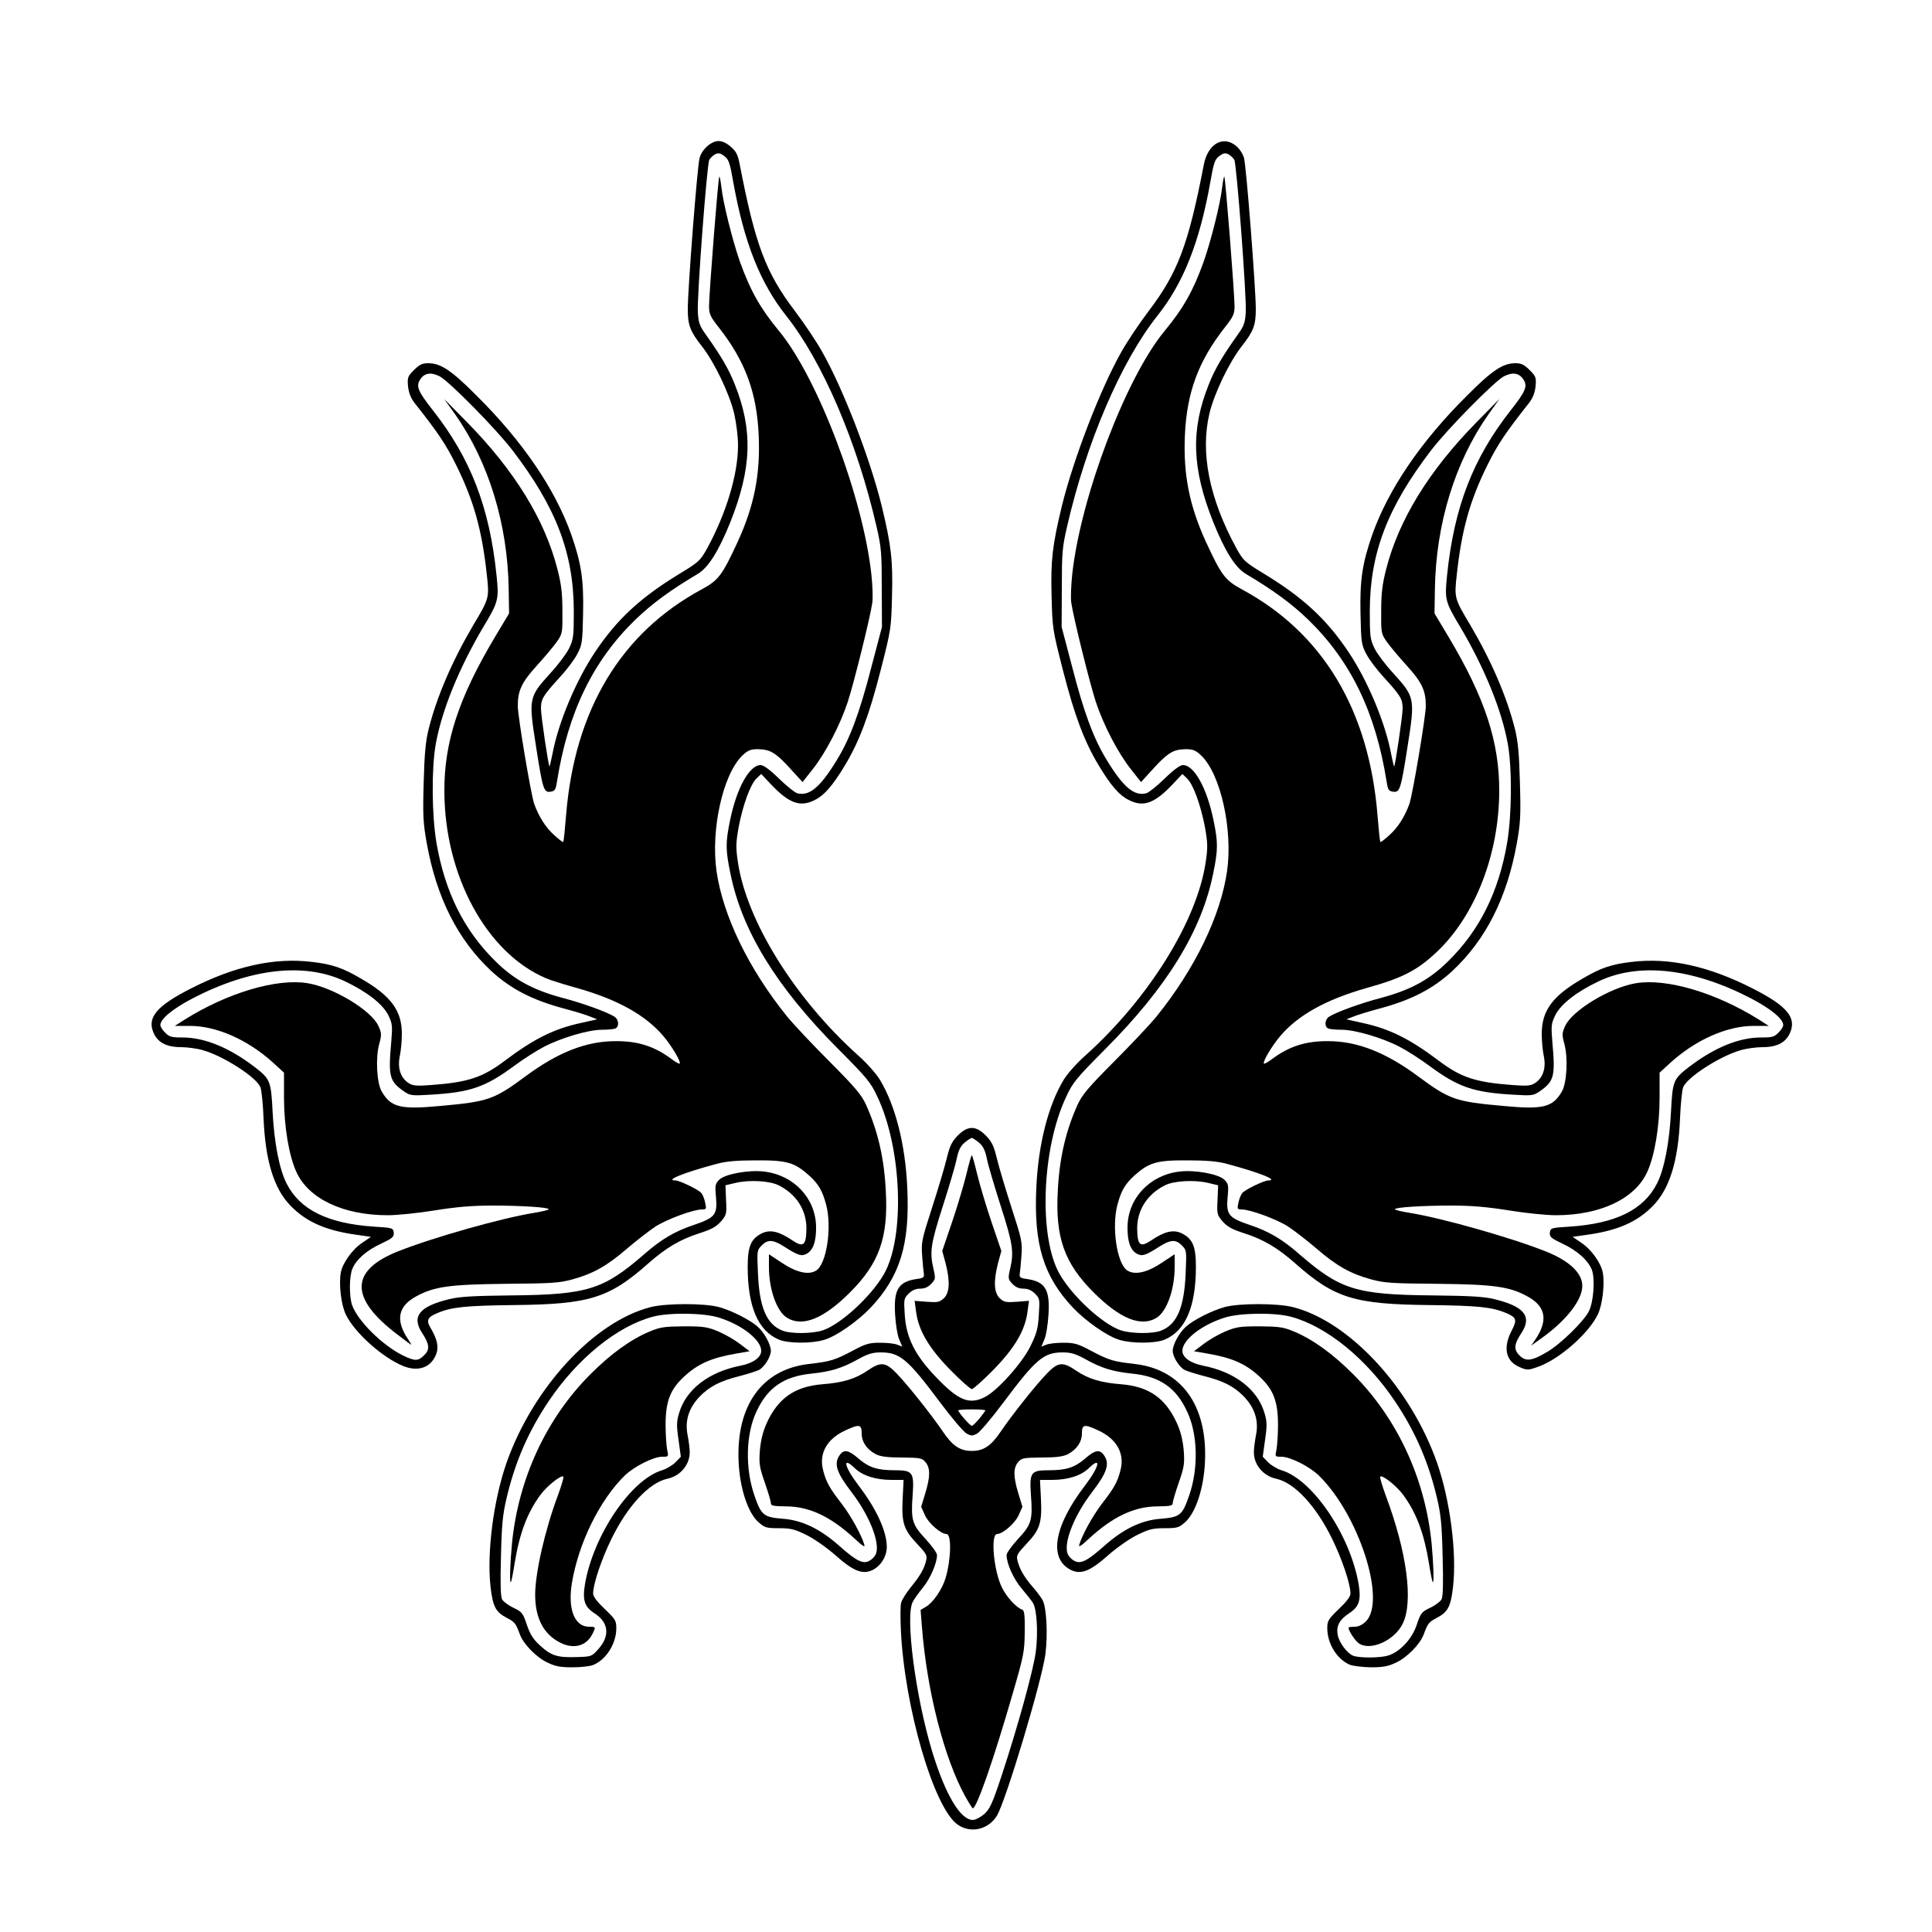 <!DOCTYPE svg PUBLIC "-//W3C//DTD SVG 20010904//EN" "http://www.w3.org/TR/2001/REC-SVG-20010904/DTD/svg10.dtd">
<svg version="1.0" xmlns="http://www.w3.org/2000/svg" width="1000px" height="1000px" viewBox="0 0 10000 10000" preserveAspectRatio="xMidYMid meet">
<g id="layer101" fill="#000000" stroke="none">
<path id="pTGCFo22b" d="M4958 9445 c-123 -83 -276 -605 -295 -1006 -3 -64 -3 -128 1 -142 3 -15 26 -51 50 -81 48 -59 70 -96 80 -140 6 -25 0 -35 -47 -85 -69 -73 -81 -108 -75 -232 l5 -99 -62 0 c-82 0 -151 -22 -191 -61 -67 -65 -54 -7 20 90 92 120 146 237 146 318 0 49 -31 99 -75 120 -51 24 -99 5 -193 -79 -42 -37 -109 -84 -148 -103 -61 -30 -80 -35 -142 -35 -65 0 -74 -3 -105 -30 -56 -49 -98 -177 -104 -315 -13 -290 121 -477 363 -505 113 -13 133 -19 228 -69 67 -36 86 -41 141 -41 35 0 75 4 89 10 l26 10 -16 -38 c-9 -20 -18 -78 -21 -128 -8 -130 17 -170 112 -184 33 -4 39 -9 37 -25 -2 -11 -6 -54 -9 -95 -5 -71 -2 -84 51 -248 31 -96 65 -210 76 -255 16 -66 26 -87 57 -119 52 -53 94 -53 146 0 31 32 41 53 57 119 11 45 45 159 76 255 53 164 56 177 51 248 -3 41 -7 84 -9 95 -2 16 4 21 37 25 95 14 120 54 112 184 -3 50 -12 108 -21 128 l-16 38 26 -10 c14 -6 54 -10 89 -10 55 0 74 5 141 41 95 50 115 56 228 69 242 28 376 215 363 505 -6 138 -48 266 -104 315 -31 27 -40 30 -105 30 -62 0 -81 5 -142 35 -39 19 -106 66 -148 103 -94 84 -142 103 -193 79 -119 -57 -91 -227 71 -438 74 -97 87 -155 20 -90 -40 39 -109 61 -191 61 l-62 0 5 99 c6 124 -6 159 -75 232 -47 50 -53 60 -47 85 11 45 34 85 76 134 22 25 47 58 55 73 20 40 27 178 14 279 -19 141 -205 760 -251 836 -44 72 -135 93 -202 47z m136 -55 c29 -26 42 -53 90 -198 82 -248 164 -544 177 -641 13 -97 6 -224 -15 -255 -7 -12 -34 -45 -58 -74 -42 -49 -78 -129 -78 -173 0 -11 27 -48 59 -83 70 -75 77 -98 67 -229 -8 -117 0 -127 93 -127 90 0 133 -14 187 -60 51 -45 76 -50 98 -18 31 44 17 89 -62 192 -90 117 -146 256 -127 315 3 12 17 29 31 37 34 23 69 6 158 -73 101 -90 195 -135 295 -142 98 -8 111 -18 146 -120 49 -141 45 -319 -11 -436 -57 -123 -142 -181 -283 -195 -103 -11 -159 -28 -245 -76 -49 -27 -74 -34 -115 -34 -99 0 -139 34 -308 260 -59 79 -120 151 -135 160 -25 13 -31 13 -55 0 -16 -9 -77 -81 -136 -160 -169 -226 -209 -260 -308 -260 -41 0 -66 7 -115 34 -86 48 -142 65 -245 76 -141 14 -226 72 -283 195 -56 117 -60 295 -11 436 35 102 48 112 146 120 100 7 194 52 295 142 89 79 124 96 158 73 14 -8 28 -25 31 -37 19 -59 -37 -198 -127 -315 -79 -103 -93 -148 -62 -192 22 -32 47 -27 98 18 54 46 97 60 187 60 93 0 101 10 93 127 -10 131 -3 154 67 229 32 35 59 72 59 83 0 41 -35 122 -72 167 -22 27 -46 60 -54 76 -39 76 14 486 101 774 68 223 146 354 210 354 14 0 40 -14 59 -30z m-25 -2047 c17 -21 31 -40 31 -43 0 -3 -31 -5 -70 -5 -38 0 -70 2 -70 5 0 10 61 80 70 80 5 0 22 -17 39 -37z m29 -112 c65 -33 193 -176 236 -264 32 -66 39 -91 43 -162 5 -80 5 -84 -20 -109 -18 -18 -37 -26 -60 -26 -23 0 -41 -8 -57 -25 -22 -23 -23 -28 -12 -76 21 -88 15 -130 -48 -326 -33 -103 -66 -214 -72 -246 -9 -44 -20 -65 -41 -83 -16 -13 -32 -24 -37 -24 -5 0 -21 11 -37 24 -21 18 -32 39 -41 83 -6 32 -39 143 -72 246 -63 196 -69 238 -48 326 11 48 10 53 -12 76 -16 17 -34 25 -57 25 -23 0 -42 8 -60 26 -25 25 -25 29 -20 109 7 118 53 210 162 323 116 122 172 144 253 103z"></path><path id="pJtFKJhw6" d="M4996 9298 c-109 -198 -198 -544 -224 -876 l-7 -89 27 -16 c37 -21 85 -91 102 -148 29 -97 32 -229 5 -229 -29 0 -92 -55 -111 -96 l-20 -45 21 -69 c26 -85 27 -131 2 -161 -18 -22 -26 -24 -123 -25 -76 0 -111 -5 -135 -17 -47 -25 -73 -64 -73 -108 0 -47 -12 -49 -85 -15 -96 44 -138 121 -114 208 15 59 33 91 96 172 49 65 101 159 117 212 4 14 -10 6 -46 -28 -127 -118 -239 -171 -360 -171 -65 -1 -78 -3 -78 -17 0 -9 -14 -56 -31 -105 -28 -81 -31 -98 -26 -167 5 -54 15 -96 35 -141 59 -130 145 -190 287 -202 107 -8 172 -28 234 -70 70 -48 94 -46 152 14 58 60 181 215 238 299 51 76 90 102 151 102 61 0 100 -26 151 -102 57 -84 180 -239 238 -299 58 -60 82 -62 152 -14 62 42 127 62 234 70 142 12 228 72 287 202 20 45 30 87 35 141 5 69 2 86 -26 167 -17 49 -31 96 -31 105 0 14 -13 16 -77 17 -122 0 -234 53 -361 171 -36 34 -50 42 -46 28 16 -53 68 -147 117 -212 63 -81 81 -113 96 -172 24 -87 -18 -164 -114 -208 -73 -34 -85 -32 -85 15 0 44 -26 83 -73 108 -24 12 -59 17 -135 17 -97 1 -105 3 -123 25 -25 30 -24 76 2 161 l21 69 -20 45 c-19 41 -82 96 -111 96 -35 0 -18 190 25 277 23 48 75 105 106 115 10 4 13 30 12 114 -1 102 -5 123 -62 319 -99 343 -187 595 -207 595 -2 0 -20 -28 -39 -62z"></path><path id="poza2KmLV" d="M4921 7093 c-112 -114 -166 -205 -179 -301 l-8 -59 63 5 c57 4 66 2 88 -18 31 -29 33 -90 9 -183 l-17 -62 51 -150 c28 -82 61 -194 74 -247 13 -54 25 -98 28 -98 3 0 15 44 28 98 13 53 46 165 74 247 l51 150 -17 62 c-24 93 -22 154 9 183 22 20 31 22 88 18 l63 -5 -8 59 c-13 96 -67 187 -179 301 -52 53 -102 97 -109 97 -7 0 -57 -44 -109 -97z"></path><path id="pvRceN5nE" d="M2835 8606 c-57 -26 -125 -95 -144 -146 -21 -57 -26 -64 -66 -85 -60 -31 -74 -59 -86 -162 -20 -178 16 -451 83 -642 137 -389 453 -730 744 -805 80 -21 279 -21 354 -1 67 18 165 68 203 103 35 32 67 93 67 124 0 30 -33 84 -62 99 -12 6 -56 20 -98 31 -100 25 -156 53 -207 105 -58 60 -79 126 -64 201 6 30 11 71 11 89 0 65 -49 123 -116 137 -95 21 -206 141 -289 311 -52 106 -95 234 -95 283 0 16 20 42 60 80 56 54 60 60 60 102 -1 80 -55 164 -123 189 -16 6 -63 11 -105 11 -60 0 -88 -5 -127 -24z m260 -68 c63 -69 57 -139 -17 -187 -53 -34 -64 -68 -50 -153 44 -253 238 -540 399 -588 23 -7 54 -26 69 -41 l28 -29 -12 -88 c-11 -74 -10 -95 3 -138 36 -123 154 -213 317 -245 66 -13 108 -43 108 -77 0 -57 -100 -135 -219 -172 -78 -25 -257 -27 -341 -5 -186 49 -393 218 -541 439 -104 155 -172 311 -216 496 -21 88 -26 138 -30 306 -4 141 -2 208 6 223 7 11 33 31 59 43 44 21 49 28 69 88 17 50 33 75 68 107 58 53 89 63 188 60 77 -2 80 -3 112 -39z"></path><path id="p1C3ZcuhqR" d="M2901 8503 c-87 -43 -131 -127 -131 -249 0 -112 51 -336 117 -512 19 -52 32 -96 29 -99 -11 -11 -87 50 -120 96 -68 93 -107 199 -132 351 -8 52 -17 97 -20 99 -7 8 -4 -94 6 -200 33 -335 177 -646 405 -875 107 -107 206 -179 307 -222 56 -23 76 -26 178 -27 103 0 121 3 179 27 35 15 85 44 112 65 l49 37 -69 12 c-129 22 -199 53 -271 120 -71 66 -94 127 -95 244 0 52 4 112 8 133 8 37 8 37 -25 37 -46 0 -145 50 -194 97 -130 127 -240 351 -274 558 -22 134 14 225 89 225 36 0 36 1 16 40 -31 60 -96 77 -164 43z"></path><path id="pA9nMiWA0" d="M6985 8616 c-66 -29 -115 -110 -115 -188 0 -39 5 -47 60 -100 40 -38 60 -64 60 -80 0 -49 -43 -177 -95 -283 -83 -170 -194 -290 -289 -311 -67 -14 -116 -72 -116 -137 0 -18 5 -59 11 -89 15 -75 -6 -141 -64 -201 -51 -52 -107 -80 -207 -105 -42 -11 -86 -25 -98 -31 -29 -15 -62 -69 -62 -99 0 -31 32 -92 67 -124 38 -35 136 -85 203 -103 75 -20 274 -20 354 1 291 75 607 416 744 805 67 191 103 464 83 642 -12 103 -26 131 -86 162 -40 21 -45 28 -66 85 -19 51 -87 120 -144 146 -40 19 -67 24 -130 24 -45 -1 -93 -7 -110 -14z m197 -46 c62 -18 126 -85 151 -160 20 -60 25 -67 69 -88 26 -12 52 -32 59 -43 8 -15 10 -82 6 -223 -4 -168 -9 -218 -30 -306 -44 -185 -112 -341 -216 -496 -148 -221 -355 -390 -541 -439 -84 -22 -263 -20 -341 5 -119 37 -219 115 -219 172 0 34 42 64 108 77 163 32 281 122 317 245 13 43 14 64 3 138 l-12 88 28 29 c15 15 46 34 69 41 161 48 355 335 399 588 14 85 3 119 -50 153 -49 32 -67 66 -58 112 8 40 48 94 80 107 30 12 134 12 178 0z"></path><path id="p10whM6JUF" d="M7032 8505 c-19 -14 -52 -64 -52 -80 0 -3 14 -5 31 -5 20 0 40 -9 59 -28 107 -107 -37 -553 -244 -755 -49 -47 -148 -97 -194 -97 -33 0 -33 0 -25 -37 4 -21 8 -81 8 -133 -1 -117 -24 -178 -95 -244 -72 -67 -142 -98 -271 -120 l-69 -12 49 -37 c27 -21 77 -50 112 -65 58 -24 76 -27 179 -27 102 1 122 4 178 27 101 43 200 115 307 222 228 229 372 540 405 875 10 106 13 208 6 200 -3 -2 -12 -47 -20 -99 -25 -152 -64 -258 -132 -351 -33 -46 -109 -107 -120 -96 -3 3 10 47 29 99 109 291 143 547 88 661 -43 89 -169 145 -229 102z"></path><path id="pUnckkWGY" d="M2088 7071 c-107 -43 -253 -173 -298 -267 -24 -49 -37 -157 -26 -217 9 -50 61 -122 112 -155 l44 -30 -83 -12 c-152 -22 -252 -66 -332 -148 -87 -88 -132 -234 -141 -457 -3 -71 -10 -142 -16 -157 -19 -51 -189 -161 -297 -192 -30 -9 -82 -16 -115 -16 -75 0 -121 -25 -142 -76 -33 -78 18 -138 193 -227 229 -117 435 -162 629 -138 104 12 159 31 254 87 154 89 210 165 210 285 0 38 -5 90 -11 117 -12 60 4 111 46 138 22 14 40 16 118 10 189 -14 265 -39 379 -125 151 -114 257 -167 399 -197 l80 -18 -33 -13 c-18 -8 -82 -28 -143 -44 -160 -43 -272 -101 -371 -192 -174 -162 -284 -379 -335 -662 -19 -105 -21 -144 -16 -315 4 -151 10 -214 26 -278 42 -166 121 -350 231 -537 82 -137 83 -141 70 -258 -25 -233 -68 -387 -160 -572 -52 -105 -93 -166 -214 -319 -20 -26 -30 -52 -34 -86 -4 -46 -2 -52 31 -85 28 -28 43 -35 73 -35 65 0 120 36 252 169 238 236 407 485 490 721 51 147 64 233 60 408 -3 147 -5 160 -30 207 -14 28 -55 82 -90 120 -87 95 -98 113 -98 162 0 38 38 294 44 300 1 2 8 -27 15 -62 30 -163 122 -383 223 -533 113 -168 233 -279 435 -402 102 -62 108 -68 145 -135 98 -181 158 -381 158 -530 0 -46 -9 -116 -20 -165 -25 -104 -102 -264 -165 -345 -63 -80 -75 -111 -75 -195 0 -105 49 -739 61 -782 12 -45 60 -88 99 -88 18 0 42 11 63 30 28 24 36 41 46 92 80 414 134 559 287 760 47 62 110 156 139 208 109 192 248 552 309 800 49 203 58 281 53 465 -4 167 -5 174 -59 385 -60 235 -111 369 -185 492 -62 103 -106 154 -154 178 -77 40 -135 19 -231 -83 l-48 -51 -24 23 c-32 30 -71 138 -93 253 -14 80 -15 104 -4 178 44 305 295 709 624 1004 43 38 93 94 112 126 79 131 131 333 141 557 14 294 -37 459 -190 622 -68 71 -178 148 -240 166 -65 20 -186 19 -234 -1 -108 -45 -162 -171 -162 -377 0 -107 17 -146 75 -174 42 -20 88 -9 156 37 58 39 72 26 73 -62 0 -95 -52 -177 -144 -223 -45 -23 -150 -29 -220 -13 l-55 13 3 76 c4 73 2 78 -27 112 -24 27 -50 41 -113 61 -99 32 -171 75 -262 155 -204 181 -306 212 -696 216 -249 3 -322 10 -395 41 -52 21 -60 38 -37 76 36 61 45 102 28 141 -27 66 -92 88 -168 58z m108 -57 c30 -29 27 -57 -12 -116 -55 -85 -12 -137 143 -174 52 -13 129 -17 323 -19 391 -4 473 -30 683 -212 90 -79 160 -120 259 -153 109 -37 122 -53 114 -143 -6 -62 -4 -70 17 -91 29 -29 153 -52 232 -42 154 18 267 138 269 286 1 76 -15 122 -50 140 -26 14 -44 8 -119 -40 -54 -34 -81 -35 -111 -5 -26 26 -26 27 -21 143 7 177 44 265 124 298 43 19 159 18 214 -1 92 -32 246 -173 313 -288 111 -190 95 -650 -32 -919 -35 -76 -53 -97 -203 -248 -319 -320 -498 -611 -558 -907 -26 -124 -26 -163 -2 -278 34 -166 100 -285 158 -285 15 0 48 24 95 70 40 39 83 73 95 76 62 16 118 -31 202 -168 70 -113 120 -247 182 -488 l54 -205 -1 -200 c0 -182 -2 -211 -27 -319 -100 -436 -279 -854 -468 -1092 -134 -169 -217 -377 -273 -688 -18 -104 -24 -121 -47 -138 -21 -16 -31 -18 -48 -9 -11 6 -25 19 -30 29 -12 23 -64 710 -59 789 3 52 10 71 38 110 83 117 121 181 153 262 95 236 88 436 -23 714 -60 149 -113 233 -166 266 -145 86 -240 156 -326 239 -219 213 -348 478 -405 837 -7 44 -11 50 -35 53 -33 4 -39 -12 -73 -231 -40 -254 -39 -258 75 -384 38 -41 81 -98 95 -126 23 -48 25 -61 25 -196 -1 -299 -92 -536 -318 -831 -86 -112 -327 -356 -376 -382 -45 -23 -79 -18 -101 16 -23 35 -12 61 65 159 196 249 294 503 330 855 13 124 10 137 -67 265 -127 214 -217 435 -248 611 -22 128 -20 365 4 508 44 255 142 453 306 614 97 96 196 149 350 190 100 26 227 72 265 96 24 15 26 53 4 62 -9 3 -40 6 -69 6 -69 0 -211 42 -299 88 -39 20 -109 65 -156 100 -148 109 -226 136 -430 148 -99 6 -107 5 -139 -17 -75 -52 -82 -77 -66 -255 7 -84 6 -96 -15 -139 -28 -57 -109 -121 -225 -176 -209 -99 -488 -67 -787 88 -105 55 -168 107 -168 139 0 8 11 26 25 39 21 22 33 25 90 25 114 0 241 52 372 152 82 63 86 73 94 233 8 158 35 299 73 372 69 135 213 206 451 222 97 6 100 7 103 31 2 22 -6 29 -65 57 -76 35 -129 82 -149 130 -17 39 -17 146 -1 190 31 82 155 205 261 258 63 31 81 31 112 -1z"></path><path id="pLm3MlPVu" d="M2055 6906 c-246 -187 -244 -330 5 -429 184 -73 540 -173 703 -199 42 -7 77 -15 77 -19 0 -10 -141 -19 -294 -19 -102 0 -184 7 -296 25 -85 14 -195 25 -243 25 -230 0 -410 -85 -473 -224 -39 -85 -64 -238 -64 -384 l0 -130 -59 -54 c-130 -117 -291 -188 -428 -188 l-78 0 50 -32 c223 -140 478 -215 637 -189 134 22 331 141 367 222 16 36 17 44 4 92 -20 72 -13 203 13 247 48 82 97 94 307 74 244 -22 275 -33 437 -153 167 -124 315 -182 465 -182 118 -1 204 27 294 95 19 14 37 24 39 21 8 -8 -40 -90 -85 -143 -92 -108 -236 -188 -443 -247 -69 -19 -143 -42 -165 -52 -307 -131 -524 -531 -525 -968 -1 -254 74 -483 262 -798 l73 -122 -2 -125 c-5 -338 -104 -659 -277 -905 l-57 -80 118 120 c246 250 404 506 469 764 19 74 25 122 25 213 1 114 0 118 -29 160 -17 24 -64 80 -105 125 -77 85 -97 128 -97 207 0 53 68 458 85 507 24 66 59 122 105 163 23 21 43 36 45 34 3 -2 9 -64 15 -138 44 -545 283 -944 703 -1170 86 -47 105 -72 185 -245 86 -188 118 -349 109 -553 -10 -221 -70 -384 -208 -559 -43 -55 -49 -68 -49 -110 1 -73 47 -663 53 -669 2 -3 7 22 11 55 9 83 58 278 96 386 54 150 104 239 202 358 200 241 434 858 478 1258 6 57 9 124 5 149 -11 77 -94 410 -126 510 -40 122 -116 268 -183 352 l-52 66 -63 -69 c-67 -74 -99 -96 -146 -100 -55 -4 -71 1 -104 33 -100 98 -163 385 -132 599 34 231 166 503 363 748 34 42 134 148 222 236 134 135 164 170 189 224 61 136 94 277 102 448 13 238 -34 371 -185 522 -137 137 -246 181 -326 132 -53 -32 -94 -146 -94 -263 l0 -66 65 43 c77 52 141 66 180 41 54 -35 82 -225 51 -341 -19 -71 -39 -106 -86 -149 -77 -69 -116 -81 -275 -80 -101 0 -158 5 -205 18 -172 46 -271 86 -214 86 21 0 119 47 134 65 7 8 16 30 20 50 7 32 6 35 -16 35 -45 0 -181 50 -242 89 -33 22 -100 74 -148 115 -103 89 -175 129 -281 158 -69 19 -109 21 -343 23 -291 3 -372 14 -464 64 -96 51 -111 124 -43 224 10 15 17 27 15 27 -2 0 -34 -24 -73 -54z"></path><path id="pEt4K49dp" d="M7863 7075 c-69 -30 -84 -99 -40 -185 31 -59 27 -71 -28 -94 -73 -31 -146 -38 -395 -41 -390 -4 -492 -35 -696 -216 -91 -80 -163 -123 -262 -155 -63 -20 -89 -34 -113 -61 -29 -34 -31 -39 -27 -112 l3 -76 -55 -13 c-70 -16 -175 -10 -220 13 -92 46 -144 128 -144 223 1 88 15 101 73 62 68 -46 114 -57 156 -37 58 28 75 67 75 174 0 206 -54 332 -162 377 -48 20 -169 21 -234 1 -62 -18 -172 -95 -240 -166 -153 -163 -204 -328 -190 -622 10 -224 62 -426 141 -557 19 -32 69 -88 112 -126 329 -295 580 -699 624 -1004 11 -74 10 -98 -4 -178 -22 -115 -61 -223 -93 -253 l-24 -23 -48 51 c-96 102 -154 123 -231 83 -48 -24 -92 -75 -154 -178 -74 -123 -125 -257 -185 -492 -54 -211 -55 -218 -59 -385 -5 -184 4 -262 53 -465 61 -248 200 -608 309 -800 29 -52 92 -146 139 -208 153 -201 207 -346 287 -760 21 -108 100 -153 168 -96 17 14 35 42 40 62 12 43 61 677 61 782 0 84 -12 115 -75 195 -63 81 -140 241 -165 345 -48 203 -1 439 138 695 37 67 43 73 145 135 202 123 322 234 435 402 101 150 193 370 223 533 7 35 14 64 15 62 6 -6 44 -262 44 -300 0 -49 -11 -67 -98 -162 -35 -38 -76 -92 -90 -120 -25 -47 -27 -60 -30 -207 -4 -175 9 -261 60 -408 83 -236 252 -485 490 -721 132 -133 187 -169 252 -169 30 0 45 7 73 35 33 33 35 39 31 85 -4 34 -14 60 -34 86 -121 153 -162 214 -214 319 -92 185 -135 339 -160 572 -13 117 -12 121 70 258 110 187 189 371 231 537 16 64 22 127 26 278 5 171 3 210 -16 315 -51 283 -161 500 -335 662 -99 91 -211 149 -371 192 -60 16 -125 36 -143 44 l-33 13 80 18 c142 30 248 83 399 197 114 86 190 111 379 125 78 6 96 4 118 -10 42 -27 58 -78 46 -138 -6 -27 -11 -79 -11 -117 0 -120 56 -196 210 -285 95 -56 150 -75 254 -87 194 -24 400 21 629 138 175 89 226 149 193 227 -21 51 -67 76 -142 76 -33 0 -85 7 -115 16 -108 31 -278 141 -297 192 -6 15 -13 86 -16 157 -9 223 -54 369 -141 457 -80 82 -180 126 -332 148 l-83 12 44 30 c51 33 103 105 112 155 11 60 -2 168 -26 217 -46 96 -193 226 -300 267 -59 22 -65 23 -107 4z m146 -78 c71 -42 192 -161 216 -212 23 -48 31 -160 16 -208 -17 -50 -76 -104 -154 -140 -59 -28 -67 -35 -65 -57 3 -24 6 -25 103 -31 238 -16 382 -87 451 -222 38 -73 65 -214 73 -372 8 -160 12 -170 94 -233 131 -100 258 -152 372 -152 57 0 69 -3 90 -25 14 -13 25 -31 25 -39 0 -32 -63 -84 -168 -139 -299 -155 -578 -187 -787 -88 -116 55 -197 119 -225 176 -21 43 -22 55 -15 139 16 178 9 203 -66 255 -32 22 -40 23 -139 17 -204 -12 -282 -39 -430 -148 -47 -35 -117 -80 -156 -100 -88 -46 -230 -88 -299 -88 -29 0 -60 -3 -69 -6 -22 -9 -20 -47 4 -62 38 -24 165 -70 265 -96 154 -41 253 -94 350 -190 164 -161 262 -359 306 -614 24 -143 26 -380 4 -508 -31 -176 -121 -397 -248 -611 -77 -128 -80 -141 -67 -265 36 -352 134 -606 330 -855 77 -98 88 -124 65 -159 -22 -34 -56 -39 -101 -16 -49 26 -290 270 -376 382 -226 295 -317 532 -318 831 0 135 2 148 25 196 14 28 57 85 95 126 114 126 115 130 75 384 -34 219 -40 235 -73 231 -24 -3 -28 -9 -35 -53 -57 -359 -186 -624 -405 -837 -86 -83 -181 -153 -326 -239 -53 -33 -106 -117 -166 -266 -111 -278 -118 -478 -23 -714 32 -81 70 -145 153 -262 28 -39 35 -58 38 -110 5 -79 -47 -766 -59 -789 -5 -10 -19 -23 -30 -29 -17 -9 -27 -7 -48 9 -23 17 -29 34 -47 138 -56 311 -139 519 -273 688 -189 238 -368 656 -468 1092 -25 108 -27 137 -27 319 l-1 200 54 205 c62 241 112 375 182 488 84 137 140 184 202 168 12 -3 55 -37 95 -76 47 -46 80 -70 95 -70 58 0 124 119 158 285 24 115 24 154 -2 278 -60 296 -239 587 -558 907 -150 151 -168 172 -203 248 -127 269 -143 729 -32 919 67 115 221 256 313 288 55 19 171 20 214 1 80 -33 117 -121 124 -298 5 -116 5 -117 -21 -143 -30 -30 -57 -29 -111 5 -75 48 -93 54 -119 40 -35 -18 -51 -64 -50 -140 2 -148 115 -268 269 -286 79 -10 203 13 232 42 21 21 23 29 17 91 -8 90 5 106 114 143 99 33 169 74 259 153 210 182 292 208 683 212 194 2 271 6 323 19 155 37 198 89 143 174 -40 60 -42 87 -11 118 33 33 65 28 144 -19z"></path><path id="pYWDn49nK" d="M7946 6935 c69 -102 55 -174 -42 -226 -92 -50 -173 -61 -464 -64 -234 -2 -274 -4 -343 -23 -106 -29 -178 -69 -281 -158 -48 -41 -115 -93 -148 -115 -61 -39 -197 -89 -242 -89 -22 0 -23 -3 -16 -35 4 -20 13 -42 20 -50 15 -18 113 -65 134 -65 57 0 -42 -40 -214 -86 -47 -13 -104 -18 -205 -18 -159 -1 -198 11 -275 80 -47 43 -67 78 -86 149 -31 116 -3 306 51 341 39 25 103 11 180 -41 l65 -43 0 66 c0 117 -41 231 -94 263 -80 49 -189 5 -326 -132 -151 -151 -198 -284 -185 -522 8 -171 41 -312 102 -448 25 -54 55 -89 189 -224 88 -88 188 -194 222 -236 197 -245 329 -517 363 -748 31 -214 -32 -501 -132 -599 -33 -32 -49 -37 -104 -33 -47 4 -79 26 -146 100 l-63 69 -52 -66 c-67 -84 -143 -230 -183 -352 -32 -100 -115 -433 -126 -510 -4 -25 -1 -92 5 -149 44 -400 278 -1017 478 -1258 98 -119 148 -208 202 -358 38 -108 87 -303 96 -386 4 -33 9 -58 11 -55 6 6 52 596 53 669 0 42 -6 55 -49 110 -138 175 -198 338 -208 559 -9 204 23 365 109 553 80 173 99 198 185 245 420 226 659 625 703 1170 6 74 12 136 15 138 2 2 22 -13 45 -34 46 -41 81 -97 105 -163 17 -49 85 -454 85 -507 0 -79 -20 -122 -97 -207 -41 -45 -88 -101 -105 -125 -29 -42 -30 -46 -29 -160 0 -91 6 -139 25 -213 65 -258 223 -514 469 -764 l118 -120 -57 80 c-173 246 -272 567 -277 905 l-2 125 73 122 c188 315 263 544 262 798 -1 326 -124 644 -323 832 -102 96 -177 135 -367 188 -207 59 -351 139 -443 247 -45 53 -93 135 -85 143 2 3 20 -7 39 -21 90 -68 176 -96 294 -95 150 0 298 58 465 182 162 120 193 131 437 153 210 20 259 8 307 -74 26 -44 33 -175 13 -247 -13 -48 -12 -56 4 -92 36 -81 233 -200 367 -222 159 -26 414 49 637 189 l50 32 -78 0 c-137 0 -298 71 -428 188 l-59 54 0 130 c0 146 -25 299 -64 384 -63 139 -243 224 -473 224 -48 0 -158 -11 -243 -25 -112 -18 -194 -25 -296 -25 -153 0 -294 9 -294 19 0 4 35 12 78 19 162 26 518 126 702 199 123 49 190 112 190 179 0 73 -84 181 -216 274 l-49 35 21 -30z"></path></g></svg>